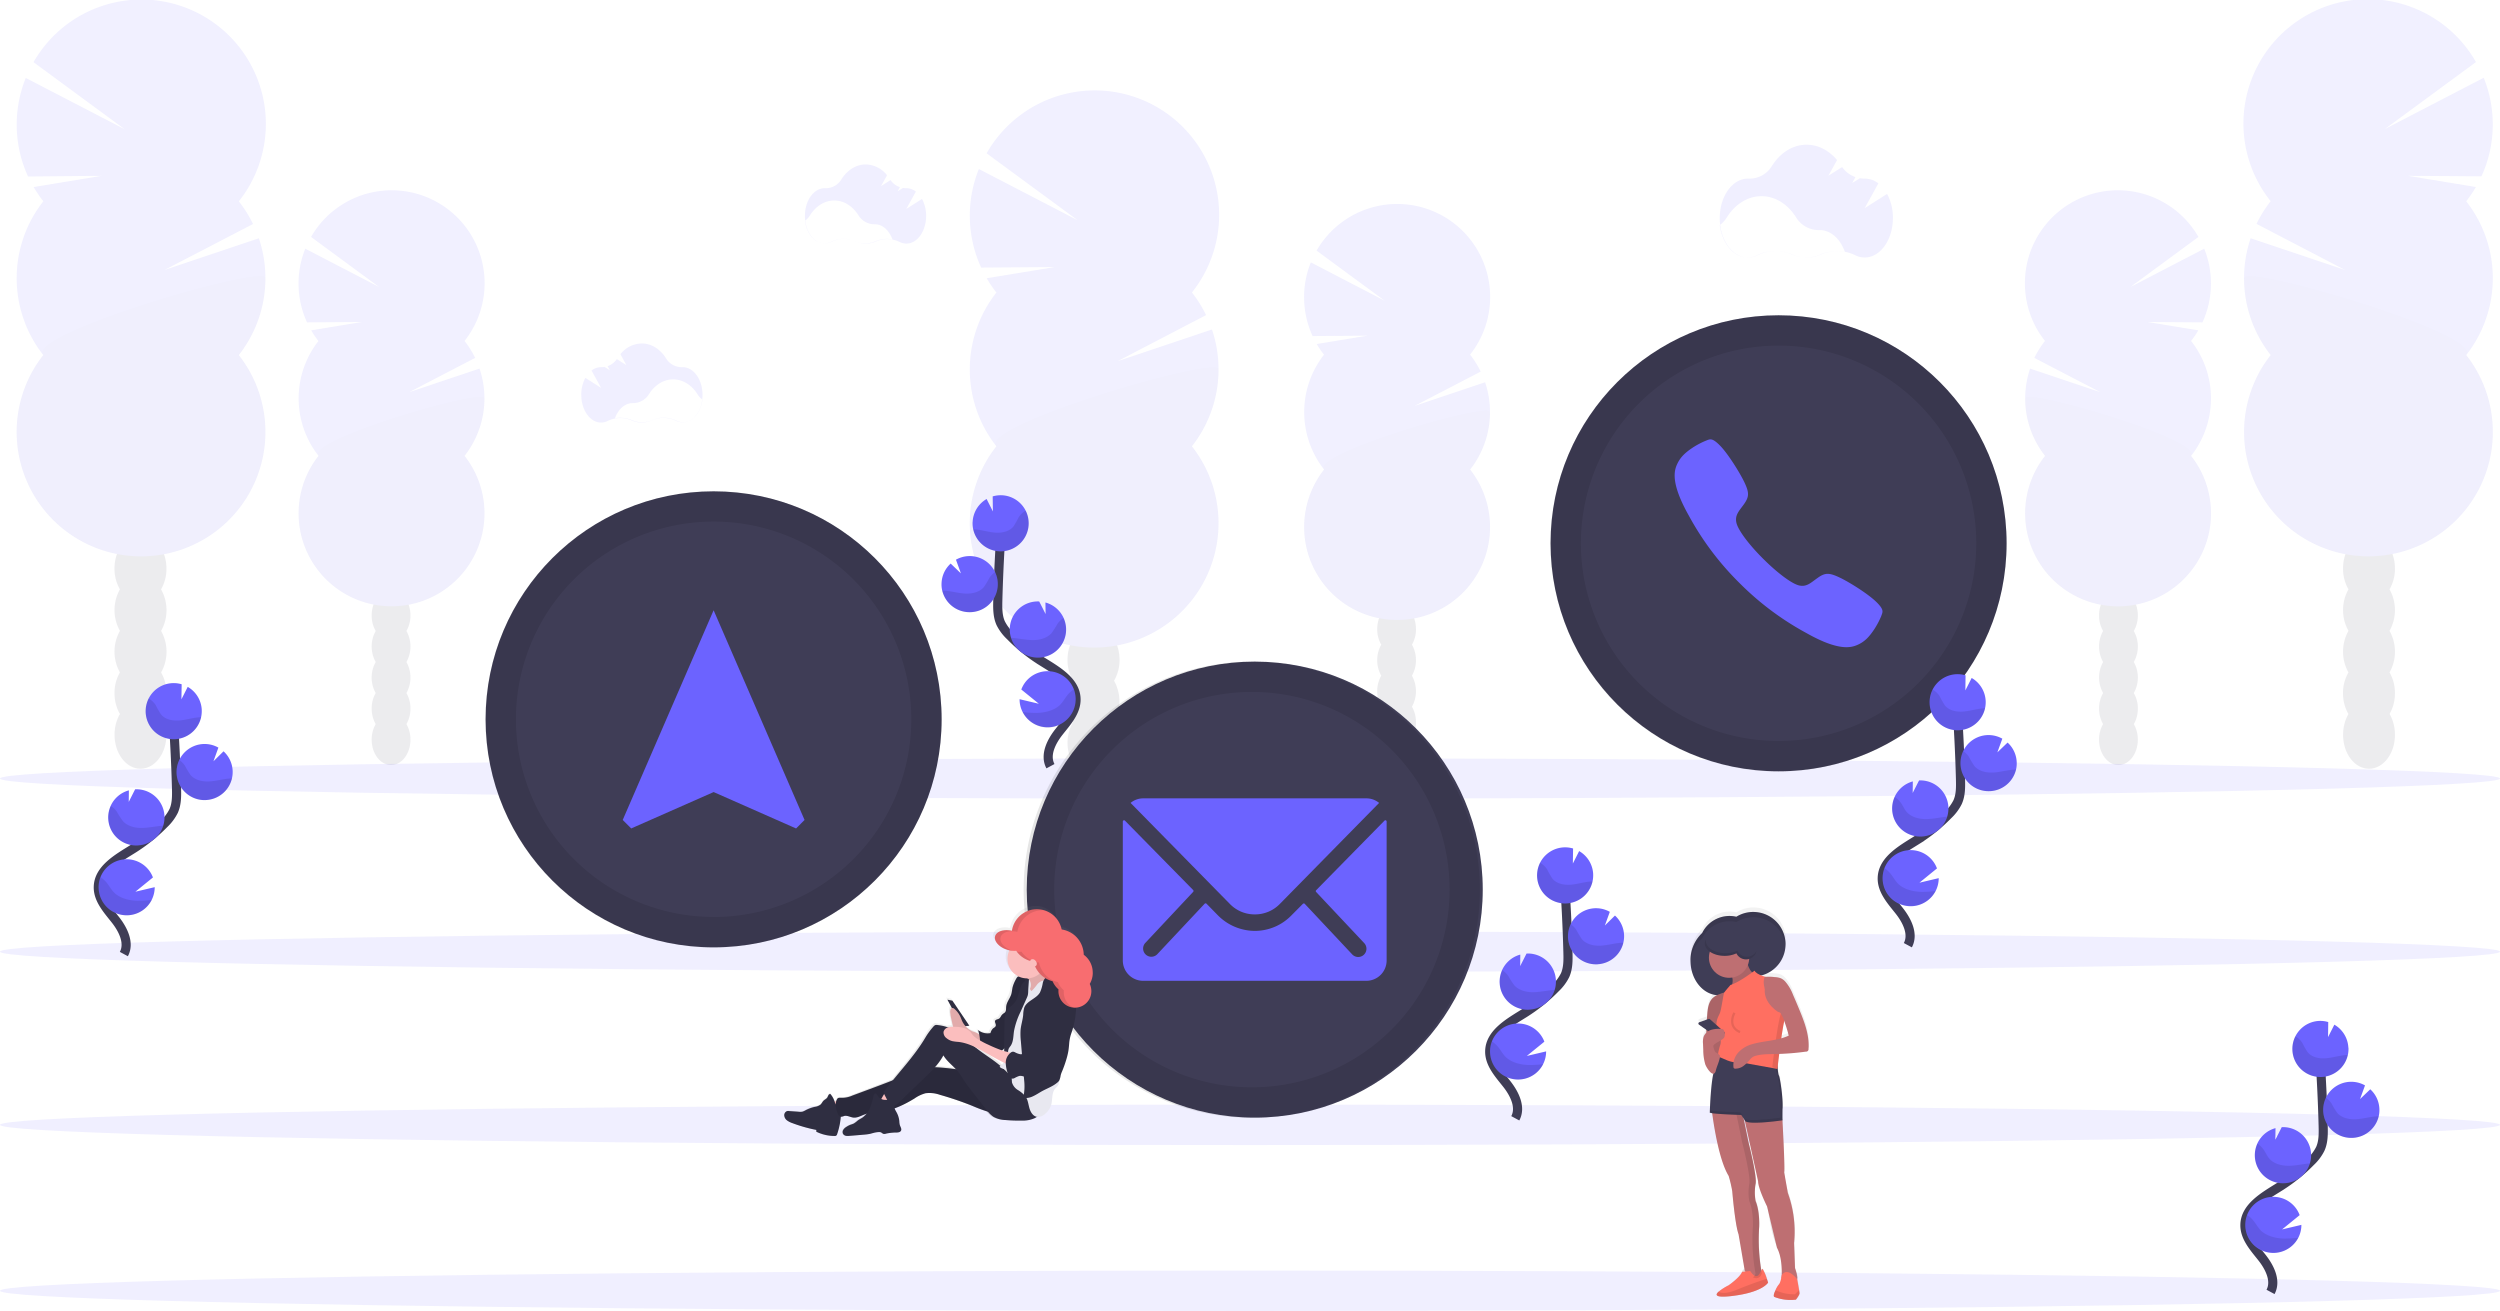 <svg xmlns="http://www.w3.org/2000/svg" width="1096" height="574.74" xmlns:xlink="http://www.w3.org/1999/xlink"><defs><linearGradient id="a" x1="819.07" x2="819.07" y1="732.58" y2="560.46" gradientUnits="userSpaceOnUse"><stop offset="0" stop-color="#808080" stop-opacity=".25"/><stop offset=".54" stop-color="#808080" stop-opacity=".12"/><stop offset="1" stop-color="#808080" stop-opacity=".1"/></linearGradient><pattern id="b" width="36.88" height="49.48" patternUnits="userSpaceOnUse"><path d="M0 0h36.88v49.48h-36.88z" fill="none"/><path d="M4.33 13.2c4.5 0 4.5-7 0-7s-4.52 7 0 7zm.17 3.96c4.52 0 4.53-7 0-7s-4.5 7 0 7zm0 3.78c4.52 0 4.53-7 0-7s-4.5 7 0 7zm-1.12 3.78c4.5 0 4.5-7 0-7s-4.5 7 0 7zm-2.28 3.58l.2.37a3.52 3.52 0 0 0 4.77 1.25 3.58 3.58 0 0 0 1.26-4.8l-.2-.36a3.52 3.52 0 0 0-4.78-1.26 3.6 3.6 0 0 0-1.26 4.8zm.4 1.8l.17.57a3.73 3.73 0 0 0 1.6 2.1 3.6 3.6 0 0 0 2.7.34 3.54 3.54 0 0 0 2.45-4.3l-.18-.56a3.68 3.68 0 0 0-1.6-2.1 3.6 3.6 0 0 0-2.7-.35 3.56 3.56 0 0 0-2.45 4.3zm.08 3.78v.38a3.54 3.54 0 0 0 3.5 3.5 3.56 3.56 0 0 0 3.5-3.5v-.38a3.54 3.54 0 0 0-3.5-3.5 3.57 3.57 0 0 0-3.5 3.5zm3.32 8.42c4.5 0 4.5-7 0-7s-4.52 7 0 7zm-3.13-.3v.2a3.54 3.54 0 0 0 3.5 3.5 3.56 3.56 0 0 0 3.5-3.5v-.2a3.54 3.54 0 0 0-3.5-3.5 3.56 3.56 0 0 0-3.5 3.5zm4.23 7.3c4.5 0 4.5-7 0-7s-4.52 7 0 7zm4-35.16c4.5 0 4.5-7 0-7s-4.52 7 0 7zm-3.4 6.8c4.5 0 4.5-7 0-7s-4.52 7 0 7zm1.88 6.06c4.5 0 4.5-7 0-7s-4.5 7 0 7zm0 2.26c4.5 0 4.5-7 0-7s-4.5 7 0 7zm6.42 4.54c4.5 0 4.52-7 0-7s-4.5 7 0 7zm-5.1 4.72c4.5 0 4.52-7 0-7s-4.5 7 0 7zm.76 6.61c4.5 0 4.5-7 0-7s-4.5 7 0 7zm0 4.35c4.5 0 4.5-7 0-7s-4.5 7 0 7zm2.27-31.36c2.57 0 2.58-4 0-4s-2.58 4 0 4zm.17 2.28c2.57 0 2.58-4 0-4s-2.58 4 0 4zm.1.6v.2a2 2 0 0 0 4 0v-.2a2 2 0 0 0-4 0zm2 4.87c2.57 0 2.58-4 0-4s-2.58 4 0 4zm1.5-14.8a1 1 0 0 0 0-2 1 1 0 0 0 0 2zm5.1 5.48a1 1 0 0 0 0-2 1 1 0 0 0 0 2zm-4.85-7.61v-.38a1 1 0 0 0-2 0v.38a1 1 0 0 0 2 0zm-.37-4.16v-.2a1 1 0 0 0-2 0v.2a1 1 0 0 0 2 0zm-1-2.78a1 1 0 0 0 0-2 1 1 0 0 0 0 2zm-4.92 0a1 1 0 0 0 0-2 1 1 0 0 0 0 2zm-.19 2.65a1 1 0 0 0 0-2 1 1 0 0 0 0 2zm-3.02 1.51a1 1 0 0 0 0-2 1 1 0 0 0 0 2zm4.53.94h.38a1 1 0 0 0 0-2h-.38a1 1 0 0 0 0 2zm1.4 3.9l.57 1.32a1 1 0 0 0 1.37.36 1 1 0 0 0 .36-1.37l-.58-1.31a1 1 0 0 0-1.37-.36 1 1 0 0 0-.35 1.36zm5.16 8.33v.2a1 1 0 0 0 2 0v-.2a1 1 0 0 0-2 0zm2.24 5.6l.2.38c.56 1.16 2.3.15 1.7-1l-.18-.37c-.57-1.15-2.3-.14-1.72 1zm1.45 4.45a2.48 2.48 0 0 0-.84 1.86 1 1 0 0 0 2 0 .56.56 0 0 1 .24-.44 1 1 0 0 0 0-1.42 1 1 0 0 0-1.4 0zm-1.81 4.02l-.54 1.72c-.38 1.23 1.55 1.76 1.93.53l.55-1.7c.38-1.24-1.55-1.77-1.93-.54zm-.88 3.6h-.2a1 1 0 0 0 0 2h.2a1 1 0 0 0 0-2zm-1.8 4.5l-.2.38c-.57 1.15 1.16 2.16 1.73 1l.2-.38c.57-1.15-1.16-2.16-1.73-1zm-1.84 6.37v.56a1 1 0 0 0 2 0v-.56a1 1 0 0 0-2 0zm-1.46 1.56a1 1 0 0 0 0-2 1 1 0 0 0 0 2zm0-8.13a1 1 0 0 0 0-2 1 1 0 0 0 0 2zm2.79-4.83a2 2 0 0 0 1-1.64 1 1 0 0 0-2 0c0-.13.2-.2 0-.08-1.15.58-.14 2.3 1 1.72zm.24-5.17a1 1 0 0 0 0-2 1 1 0 0 0 0 2zm.75-2.84a1 1 0 0 0 0-2 1 1 0 0 0 0 2zm.88-3.52l.2-.38c.57-1.15-1.16-2.16-1.73-1l-.2.38c-.57 1.15 1.16 2.16 1.73 1zm-1.07-8.94a1 1 0 0 0 0-2 1 1 0 0 0 0 2zm6.71.05l.57.94a1 1 0 0 0 1.73-1l-.56-1a1 1 0 0 0-1.73 1zm10.24 13.67v.2a1 1 0 0 0 2 0v-.2a1 1 0 0 0-2 0zm-10.88 9.51a1 1 0 0 0 0-2 1 1 0 0 0 0 2zm-1.15-10.23a1 1 0 0 0 0-2 1 1 0 0 0 0 2zm-4.61-7.1l.57-.56c.94-.9-.47-2.3-1.4-1.4l-.58.55c-.93.88.5 2.3 1.42 1.4z"/></pattern><linearGradient id="c" x1="462.91" x2="462.91" y1="660.68" y2="559.69" xlink:href="#a"/></defs><title>contact us</title><g opacity=".1"><ellipse cx="479.42" cy="362.12" fill="#3f3d56" rx="11.38" ry="14.9"/><path fill="#3f3d56" d="M488.43 298.37a18 18 0 0 0 2.38-9.1c0-8.24-5.1-14.9-11.38-14.9s-11.43 6.67-11.43 14.89a18 18 0 0 0 2.38 9.12 18.6 18.6 0 0 0 0 18.2 18.6 18.6 0 0 0 0 18.2 17.94 17.94 0 0 0-2.38 9.12c0 8.22 5.1 14.9 11.38 14.9s11.4-6.68 11.4-14.9a17.94 17.94 0 0 0-2.4-9.1 18.6 18.6 0 0 0 0-18.22 18.6 18.6 0 0 0 0-18.2z"/><ellipse cx="479.42" cy="271.07" fill="#3f3d56" rx="11.38" ry="14.9"/><ellipse cx="479.42" cy="252.86" fill="#3f3d56" rx="11.38" ry="14.9"/><path fill="#6c63ff" d="M436.82 128.23a53.08 53.08 0 0 1-4.24-6.24l29.9-4.92-32.34.24a54.62 54.62 0 0 1-1-43.2l43.4 22.5-40-29.4a54.53 54.53 0 1 1 90 61 54.54 54.54 0 0 1 6.2 9.93l-38.82 20.22 41.4-13.9a54.53 54.53 0 0 1-8.8 51.2 54.52 54.52 0 1 1-85.7 0 54.52 54.52 0 0 1 0-67.4z"/><path d="M534.2 161.94a54.27 54.27 0 0 1-11.68 33.7 54.52 54.52 0 1 1-85.7 0c-7.3-9.27 97.37-39.82 97.37-33.7z" opacity=".1"/></g><g opacity=".1"><ellipse cx="612.28" cy="330.26" fill="#3f3d56" rx="8.51" ry="11.13"/><path fill="#3f3d56" d="M619 282.63a13.43 13.43 0 0 0 1.77-6.8c0-6.15-3.8-11.14-8.5-11.14s-8.5 5-8.5 11.13a13.33 13.33 0 0 0 1.77 6.8 13.9 13.9 0 0 0 0 13.6 13.9 13.9 0 0 0 0 13.62 13.33 13.33 0 0 0-1.78 6.8c0 6.15 3.8 11.14 8.5 11.14s8.5-5 8.5-11.15a13.43 13.43 0 0 0-1.76-6.8 14 14 0 0 0 0-13.6 14 14 0 0 0 0-13.62z"/><ellipse cx="612.28" cy="262.22" fill="#3f3d56" rx="8.51" ry="11.13"/><ellipse cx="612.28" cy="248.61" fill="#3f3d56" rx="8.51" ry="11.13"/><path fill="#6c63ff" d="M580.44 155.48a39 39 0 0 1-3.17-4.66l22.35-3.67-24.17.18a40.84 40.84 0 0 1-.78-32.3l32.43 16.84-29.9-22a40.75 40.75 0 1 1 67.28 45.6 41.2 41.2 0 0 1 4.65 7.43l-29 15.07 30.93-10.38a40.76 40.76 0 0 1-6.57 38.25 40.74 40.74 0 1 1-64 0 40.74 40.74 0 0 1 0-50.38z"/><path d="M653.2 180.67a40.57 40.57 0 0 1-8.72 25.2 40.74 40.74 0 1 1-64 0c-5.48-6.94 72.72-29.77 72.72-25.2z" opacity=".1"/></g><g opacity=".1"><ellipse cx="1038.58" cy="322.12" fill="#3f3d56" rx="11.38" ry="14.9"/><path fill="#3f3d56" d="M1029.57 258.37a18 18 0 0 1-2.38-9.1c0-8.24 5.1-14.9 11.38-14.9s11.38 6.66 11.38 14.9a18 18 0 0 1-2.38 9.1 18.6 18.6 0 0 1 0 18.2 18.6 18.6 0 0 1 0 18.22 17.94 17.94 0 0 1 2.38 9.1c0 8.22-5.1 14.9-11.38 14.9s-11.4-6.68-11.4-14.9a17.94 17.94 0 0 1 2.4-9.1 18.6 18.6 0 0 1 0-18.22 18.6 18.6 0 0 1 0-18.2z"/><ellipse cx="1038.58" cy="231.07" fill="#3f3d56" rx="11.38" ry="14.9"/><ellipse cx="1038.58" cy="212.86" fill="#3f3d56" rx="11.38" ry="14.9"/><path fill="#6c63ff" d="M1081.18 88.23a53.08 53.08 0 0 0 4.24-6.24l-29.9-4.92 32.34.24a54.62 54.62 0 0 0 1-43.2l-43.4 22.5 40-29.4a54.53 54.53 0 1 0-90 61 54.54 54.54 0 0 0-6.2 9.93l38.82 20.22-41.4-13.9a54.53 54.53 0 0 0 8.8 51.2 54.52 54.52 0 1 0 85.7 0 54.52 54.52 0 0 0 0-67.4z"/><path d="M983.8 121.94a54.27 54.27 0 0 0 11.68 33.7 54.52 54.52 0 1 0 85.7 0c7.3-9.27-97.37-39.82-97.37-33.7z" opacity=".1"/></g><g opacity=".1"><ellipse cx="928.72" cy="324.26" fill="#3f3d56" rx="8.51" ry="11.13"/><path fill="#3f3d56" d="M922 276.63a13.43 13.43 0 0 1-1.77-6.8c0-6.15 3.8-11.14 8.5-11.14s8.5 5 8.5 11.13a13.33 13.33 0 0 1-1.77 6.8 13.9 13.9 0 0 1 0 13.6 13.9 13.9 0 0 1 0 13.62 13.33 13.33 0 0 1 1.78 6.8c0 6.15-3.8 11.14-8.5 11.14s-8.5-5-8.5-11.15a13.43 13.43 0 0 1 1.76-6.8 14 14 0 0 1 0-13.6 14 14 0 0 1 0-13.62z"/><ellipse cx="928.72" cy="256.22" fill="#3f3d56" rx="8.51" ry="11.13"/><ellipse cx="928.72" cy="242.61" fill="#3f3d56" rx="8.51" ry="11.13"/><path fill="#6c63ff" d="M960.56 149.48a39 39 0 0 0 3.17-4.66l-22.35-3.67 24.17.18a40.84 40.84 0 0 0 .78-32.3l-32.43 16.84 29.9-22a40.75 40.75 0 1 0-67.28 45.6 41.2 41.2 0 0 0-4.65 7.43l29 15.07-30.87-10.37a40.76 40.76 0 0 0 6.57 38.26 40.74 40.74 0 1 0 64 0 40.74 40.74 0 0 0 0-50.38z"/><path d="M887.8 174.67a40.57 40.57 0 0 0 8.72 25.2 40.74 40.74 0 1 0 64 0c5.48-6.94-72.72-29.77-72.72-25.2z" opacity=".1"/></g><g opacity=".1"><ellipse cx="61.59" cy="322.12" fill="#3f3d56" rx="11.38" ry="14.9"/><path fill="#3f3d56" d="M70.6 258.37a18 18 0 0 0 2.37-9.1c0-8.24-5.1-14.9-11.38-14.9s-11.4 6.66-11.4 14.9a18 18 0 0 0 2.38 9.1 18.67 18.67 0 0 0 0 18.2 18.67 18.67 0 0 0 0 18.22 17.93 17.93 0 0 0-2.37 9.1c0 8.22 5.1 14.9 11.4 14.9s11.4-6.65 11.4-14.87a17.94 17.94 0 0 0-2.38-9.1 18.6 18.6 0 0 0 0-18.22 18.6 18.6 0 0 0 0-18.2z"/><ellipse cx="61.59" cy="231.07" fill="#3f3d56" rx="11.38" ry="14.9"/><ellipse cx="61.59" cy="212.86" fill="#3f3d56" rx="11.38" ry="14.9"/><path fill="#6c63ff" d="M19 88.23a54.33 54.33 0 0 1-4.24-6.23l29.9-4.92-32.36.3a54.62 54.62 0 0 1-1-43.2l43.4 22.5-40-29.42a54.52 54.52 0 1 1 90 61 54.54 54.54 0 0 1 6.22 9.94l-38.84 20.17 41.4-13.9a54.6 54.6 0 0 1-8.8 51.2 54.52 54.52 0 1 1-85.7 0 54.52 54.52 0 0 1 0-67.4z"/><path d="M116.35 121.94a54.27 54.27 0 0 1-11.67 33.7 54.52 54.52 0 1 1-85.7 0c-7.3-9.27 97.37-39.82 97.37-33.7z" opacity=".1"/></g><g opacity=".1"><ellipse cx="171.44" cy="324.26" fill="#3f3d56" rx="8.51" ry="11.13"/><path fill="#3f3d56" d="M178.17 276.63a13.43 13.43 0 0 0 1.77-6.8c0-6.15-3.8-11.14-8.5-11.14s-8.5 5-8.5 11.13a13.43 13.43 0 0 0 1.77 6.8 13.9 13.9 0 0 0 0 13.6 13.9 13.9 0 0 0 0 13.62 13.43 13.43 0 0 0-1.77 6.8c0 6.15 3.8 11.14 8.5 11.14s8.5-5 8.5-11.15a13.43 13.43 0 0 0-1.76-6.8 14 14 0 0 0 0-13.6 14 14 0 0 0 0-13.62z"/><ellipse cx="171.44" cy="256.22" fill="#3f3d56" rx="8.51" ry="11.13"/><ellipse cx="171.44" cy="242.61" fill="#3f3d56" rx="8.51" ry="11.13"/><path fill="#6c63ff" d="M139.6 149.48a40.2 40.2 0 0 1-3.17-4.66l22.35-3.67-24.17.18a40.84 40.84 0 0 1-.77-32.3l32.43 16.84-29.9-22a40.75 40.75 0 1 1 67.28 45.6 40.12 40.12 0 0 1 4.65 7.43l-29 15.07 30.92-10.38a40.76 40.76 0 0 1-6.57 38.25 40.74 40.74 0 1 1-64 0 40.74 40.74 0 0 1 0-50.38z"/><path d="M212.36 174.67a40.57 40.57 0 0 1-8.72 25.2 40.74 40.74 0 1 1-64 0c-5.5-6.94 72.72-29.77 72.72-25.2z" opacity=".1"/></g><ellipse cx="548" cy="493.13" fill="#6c63ff" rx="548" ry="8.86" opacity=".1"/><ellipse cx="548" cy="565.88" fill="#6c63ff" rx="548" ry="8.86" opacity=".1"/><ellipse cx="548" cy="341.3" fill="#6c63ff" rx="548" ry="8.86" opacity=".1"/><ellipse cx="548" cy="417.21" fill="#6c63ff" rx="548" ry="8.86" opacity=".1"/><path fill="#6c63ff" d="M808.8 110.37a18.3 18.3 0 0 0-10.6 1.16 15.65 15.65 0 0 1-12.75 0 17.88 17.88 0 0 0-15 .3 9.24 9.24 0 0 1-4.3 1.07c-6.1 0-11.14-6.12-12.2-14.2a11.88 11.88 0 0 0 3-3.26c3.57-5.74 9.08-9.43 15.28-9.43s11.64 3.65 15.2 9.33a11.68 11.68 0 0 0 10.1 5.54h.15c4.9-.05 9.08 3.83 11.1 9.5zm18.5-25.35l-9.82 6.22 6-10.84a9.7 9.7 0 0 0-5.94-2.1h-.16a11.35 11.35 0 0 1-2-.16l-3.38 2.1 1.43-2.6a11.8 11.8 0 0 1-5.83-4.4l-6 3.77 3.76-6.83c-3.48-4.18-8.18-6.74-13.34-6.74-6.2 0-11.7 3.68-15.28 9.42a11.4 11.4 0 0 1-10.1 5.44h-.32c-6.84 0-12.38 7.74-12.38 17.3s5.54 17.32 12.38 17.32a9.4 9.4 0 0 0 4.3-1.08 17.86 17.86 0 0 1 15-.3 15.55 15.55 0 0 0 12.75 0 17.92 17.92 0 0 1 14.86.3 9.3 9.3 0 0 0 4.26 1.05c6.83 0 12.37-7.77 12.37-17.33a21.93 21.93 0 0 0-2.57-10.55zm-436.04 19.94a12.84 12.84 0 0 0-7.43.8 10.92 10.92 0 0 1-8.9 0 12.48 12.48 0 0 0-10.5.22 6.62 6.62 0 0 1-3 .75c-4.25 0-7.8-4.28-8.53-9.93a8.32 8.32 0 0 0 2.13-2.3c2.5-4 6.35-6.6 10.7-6.6s8.14 2.56 10.63 6.53a8.2 8.2 0 0 0 7.07 3.88h.1c3.37 0 6.3 2.7 7.73 6.66zm12.94-17.73l-6.86 4.36 4.17-7.6a6.75 6.75 0 0 0-4.14-1.48h-.12a7.5 7.5 0 0 1-1.42-.1l-2.33 1.47 1-1.83a8.3 8.3 0 0 1-4.1-3.1l-4.16 2.65 2.64-4.78a12.2 12.2 0 0 0-9.34-4.73c-4.34 0-8.2 2.6-10.7 6.6a8 8 0 0 1-7.06 3.82h-.23c-4.8 0-8.67 5.42-8.67 12.12s3.88 12.12 8.67 12.12a6.5 6.5 0 0 0 3-.76 12.5 12.5 0 0 1 10.48-.2 11.1 11.1 0 0 0 4.5 1 11 11 0 0 0 4.42-.94 12.54 12.54 0 0 1 10.4.2 6.48 6.48 0 0 0 3 .74c4.78 0 8.66-5.43 8.66-12.12a15.33 15.33 0 0 0-1.8-7.45zm-134.6 96.14a12.82 12.82 0 0 1 7.4.8 10.94 10.94 0 0 0 8.93 0 12.52 12.52 0 0 1 10.5.2 6.47 6.47 0 0 0 3 .77c4.24 0 7.78-4.3 8.5-9.94a8.15 8.15 0 0 1-2.1-2.3c-2.5-4-6.37-6.58-10.7-6.58s-8.15 2.54-10.65 6.52a8.2 8.2 0 0 1-7.06 3.88h-.1c-3.38.02-6.32 2.73-7.73 6.65zm-12.97-17.7l6.88 4.36-4.17-7.58a6.8 6.8 0 0 1 4.16-1.5h.1a8.52 8.52 0 0 0 1.43-.1l2.33 1.48-1-1.8a8.3 8.3 0 0 0 4.07-3.1l4.17 2.64-2.6-4.8a12.2 12.2 0 0 1 9.34-4.7c4.33 0 8.2 2.57 10.7 6.6a8 8 0 0 0 7.05 3.8h.23c4.78 0 8.66 5.43 8.66 12.12s-3.9 12.1-8.67 12.1a6.5 6.5 0 0 1-3-.74 12.48 12.48 0 0 0-10.5-.2 10.86 10.86 0 0 1-4.47 1 11 11 0 0 1-4.44-.95 12.52 12.52 0 0 0-10.4.2 6.48 6.48 0 0 1-3 .75c-4.78 0-8.66-5.42-8.66-12.12a15.44 15.44 0 0 1 1.77-7.46z" opacity=".1"/><path stroke="#3f3d56" stroke-width="4" stroke-miterlimit="10" d="M664.3 490.26c2.62-4.84-.34-10.76-3.74-15.07s-7.56-8.8-7.47-14.3c.12-7.9 8.5-12.56 15.2-16.74a74.3 74.3 0 0 0 13.64-11 20.13 20.13 0 0 0 4.2-5.62c1.38-3.08 1.34-6.6 1.25-10q-.44-16.9-1.68-33.76" fill="none"/><path fill="#6c63ff" d="M698.45 383.22a12.3 12.3 0 0 0-6.15-10.1l-2.76 5.46.1-6.6a12.3 12.3 0 1 0 8.8 11.24zm-21.95 83.32a12.3 12.3 0 0 1-23.25-5 12 12 0 0 1 .8-5 12.32 12.32 0 0 1 23 .13l-7.7 6.26 8.47-2a12.24 12.24 0 0 1-1.33 5.6zm-6.1-23.9a12.3 12.3 0 0 1-3.9-24.15l-.06 5.06 2.8-5.52a12.3 12.3 0 1 1 1.14 24.6zm29.9-19.89a12.3 12.3 0 1 1 5.44-23l-2.17 6 4.43-4.38a12.3 12.3 0 0 1-7.74 21.37z"/><path d="M696.8 386.5c-2.85.3-5.6 1.2-8.47 1.37s-6-.5-7.78-2.72a39.48 39.48 0 0 1-2.28-4 8.76 8.76 0 0 0-3.1-2.92 12.3 12.3 0 1 0 23 8.18c-.45.02-.92.05-1.38.1zm3.5 36.25a12.3 12.3 0 0 1-11.7-17.56 9.1 9.1 0 0 1 2.46 2.47 41.72 41.72 0 0 0 2.44 4.07c1.92 2.25 5.2 3 8.17 2.85s5.84-1 8.8-1.26c.4 0 .82-.06 1.24-.07a12.3 12.3 0 0 1-11.4 9.48zm-29.9 19.89a12.3 12.3 0 0 1-11.8-17.33 10 10 0 0 1 2.6 2.5 41.23 41.23 0 0 0 2.68 4.16c2.07 2.3 5.57 3.13 8.7 3s6-.8 9-1a12.33 12.33 0 0 1-11.17 8.68zm6.1 23.9a12.3 12.3 0 0 1-23.25-5 12 12 0 0 1 .8-5 12.3 12.3 0 0 1 2.7 2.4c1.17 1.43 1.94 3 3.3 4.38 2.5 2.47 6.58 3.5 10.2 3.58a51.7 51.7 0 0 0 6.24-.36z" opacity=".1"/><path stroke="#3f3d56" stroke-width="4" stroke-miterlimit="10" d="M54.3 418.26c2.62-4.84-.34-10.76-3.74-15.07s-7.56-8.83-7.47-14.3c.12-7.9 8.5-12.56 15.2-16.74a74.3 74.3 0 0 0 13.64-11 20.13 20.13 0 0 0 4.2-5.62c1.38-3.08 1.34-6.6 1.25-10q-.45-16.9-1.68-33.76" fill="none"/><path fill="#6c63ff" d="M88.45 311.22a12.3 12.3 0 0 0-6.15-10.1l-2.76 5.46.1-6.6a12.3 12.3 0 1 0 8.8 11.24zm-21.95 83.32a12.3 12.3 0 0 1-23.25-5 12 12 0 0 1 .8-5 12.32 12.32 0 0 1 23 .13l-7.7 6.26 8.47-2a12.24 12.24 0 0 1-1.33 5.6zm-6.1-23.9a12.3 12.3 0 0 1-3.9-24.15l-.06 5.06 2.8-5.52a12.3 12.3 0 1 1 1.14 24.6zm29.9-19.89a12.3 12.3 0 1 1 5.44-23l-2.17 6 4.43-4.38a12.3 12.3 0 0 1-7.74 21.37z"/><path d="M86.8 314.5c-2.85.3-5.6 1.2-8.47 1.37s-6-.5-7.78-2.72a39.48 39.48 0 0 1-2.28-4 8.76 8.76 0 0 0-3.1-2.92 12.3 12.3 0 1 0 23 8.18c-.45.02-.92.05-1.38.1zm3.5 36.25a12.3 12.3 0 0 1-11.7-17.56 9.1 9.1 0 0 1 2.46 2.47 41.72 41.72 0 0 0 2.44 4.07c1.92 2.25 5.2 3 8.17 2.85s5.84-1 8.8-1.26c.4 0 .82-.06 1.24-.07a12.3 12.3 0 0 1-11.4 9.48zm-29.9 19.89a12.3 12.3 0 0 1-11.8-17.33 10 10 0 0 1 2.6 2.5 41.23 41.23 0 0 0 2.68 4.16c2.07 2.3 5.57 3.13 8.7 3s6-.8 9-1a12.33 12.33 0 0 1-11.17 8.68zm6.1 23.9a12.3 12.3 0 0 1-23.25-5 12 12 0 0 1 .8-5 12.3 12.3 0 0 1 2.7 2.4c1.17 1.43 1.94 3 3.3 4.38 2.5 2.47 6.58 3.5 10.2 3.58a51.7 51.7 0 0 0 6.24-.36z" opacity=".1"/><path stroke="#3f3d56" stroke-width="4" stroke-miterlimit="10" d="M460.52 335.9c-2.6-4.84.35-10.76 3.76-15.07s7.55-8.8 7.46-14.3c-.12-7.9-8.5-12.55-15.2-16.73a74 74 0 0 1-13.64-11 19.78 19.78 0 0 1-4.2-5.6c-1.38-3.1-1.34-6.6-1.26-10q.45-16.9 1.67-33.77" fill="none"/><path fill="#6c63ff" d="M426.4 228.86a12.3 12.3 0 0 1 6.13-10.1l2.76 5.46-.1-6.6a12.62 12.62 0 0 1 4.06-.5 12.3 12.3 0 1 1-12.87 11.74zm21.94 83.32a12.3 12.3 0 1 0-.6-9.9l7.7 6.25-8.46-2a12.24 12.24 0 0 0 1.36 5.65zm6.08-23.9a12.3 12.3 0 0 0 3.9-24.15l.07 5.07-2.8-5.52a12.3 12.3 0 0 0-12.9 11.7 12.16 12.16 0 0 0 .53 4.2 12.3 12.3 0 0 0 11.2 8.7zm-29.88-19.91a12.3 12.3 0 1 0-5.45-23l2.17 6-4.48-4.3a12.2 12.2 0 0 0-4 8.5 11.9 11.9 0 0 0 .3 3.4 12.3 12.3 0 0 0 11.44 9.4z"/><path d="M428.05 232.14c2.84.3 5.6 1.2 8.45 1.37s6-.5 7.8-2.7a39.4 39.4 0 0 0 2.26-4 8.8 8.8 0 0 1 3.1-2.93 12.3 12.3 0 1 1-23 8.17c.46 0 .92.05 1.4.1zm-3.51 36.23a12.32 12.32 0 0 0 11.7-17.56 9.15 9.15 0 0 0-2.47 2.5 41.72 41.72 0 0 1-2.44 4.06c-1.9 2.25-5.2 3-8.16 2.85s-5.84-1-8.8-1.24c-.4 0-.83-.06-1.24-.07a12.3 12.3 0 0 0 11.4 9.47zm29.88 19.91a12.3 12.3 0 0 0 11.8-17.33 9.83 9.83 0 0 0-2.6 2.5 41.23 41.23 0 0 1-2.66 4.15c-2.08 2.3-5.57 3.13-8.72 3s-6-.8-9-1a12.3 12.3 0 0 0 11.18 8.68zm-6.08 23.9a12.3 12.3 0 0 0 22.45-10 11.82 11.82 0 0 0-2.7 2.4c-1.18 1.43-2 3-3.3 4.38-2.53 2.47-6.6 3.5-10.2 3.58a53.94 53.94 0 0 1-6.26-.36z" opacity=".1"/><circle cx="779.73" cy="238.18" r="99.96" fill="#3f3d56"/><path fill="#6c63ff" d="M822.64 263.96c-3.48-3.48-11.85-8.73-16-10.7-4.8-2.3-6.55-2.25-9.94.2-2.82 2-4.65 3.93-7.9 3.22s-9.65-5.55-15.86-11.74-11.03-12.57-11.72-15.86 1.2-5.08 3.23-7.9c2.44-3.4 2.5-5.15.2-9.94-2-4.15-7.2-12.5-10.7-16s-4.28-2.73-6.2-2a35.8 35.8 0 0 0-5.67 3c-3.48 2.33-5.43 4.27-6.8 7.2s-2.92 8.33 5.05 22.52a125.7 125.7 0 0 0 22.1 29.47 125.88 125.88 0 0 0 29.57 22.14c14.18 8 19.6 6.4 22.53 5.05s4.86-3.3 7.18-6.8a35.33 35.33 0 0 0 3-5.67c.67-1.92 1.45-2.7-2.06-6.2z"/><path d="M779.73 138.23a100 100 0 1 0 99.95 99.95 100 100 0 0 0-99.95-99.95zm0 186.62a86.67 86.67 0 1 1 86.67-86.67 86.67 86.67 0 0 1-86.67 86.67z" opacity=".1"/><circle cx="550.08" cy="390.01" r="99.96" fill="#3f3d56"/><path fill="#6c63ff" d="M606.93 359.8l-29.93 30.47a.54.54 0 0 0 0 .78l21 22.33a3.62 3.62 0 0 1-2.55 6.17 3.64 3.64 0 0 1-2.56-1.06l-20.89-22.26a.57.57 0 0 0-.8 0l-5.1 5.14a22.37 22.37 0 0 1-16 6.73 22.86 22.86 0 0 1-16.27-6.92l-4.9-5a.57.57 0 0 0-.8 0l-20.83 22.2a3.6 3.6 0 0 1-5.1 0 3.6 3.6 0 0 1 0-5.1l20.9-22.3a.6.6 0 0 0 0-.77l-29.92-30.44a.55.55 0 0 0-.94.4v60.92a8.92 8.92 0 0 0 8.9 8.9h97.86a8.92 8.92 0 0 0 8.9-8.9v-60.89a.55.55 0 0 0-.97-.4zm-56.85 41.07a15.14 15.14 0 0 0 10.92-4.5l43.6-44.37a8.7 8.7 0 0 0-5.5-2h-97.95a8.64 8.64 0 0 0-5.5 2l43.6 44.37a15.08 15.08 0 0 0 10.83 4.5z"/><path d="M548.82 290.06a100 100 0 1 0 99.95 99.94 100 100 0 0 0-99.95-99.94zm0 186.62a86.67 86.67 0 1 1 86.68-86.68 86.67 86.67 0 0 1-86.68 86.68z" opacity=".1"/><circle cx="312.85" cy="315.36" r="99.96" fill="#3f3d56"/><path fill="#6c63ff" d="M312.85 267.53l-39.85 91.94 3.72 3.72 36.14-15.95 36.14 15.96 3.72-3.73z"/><path d="M312.85 215.37a100 100 0 1 0 99.95 100 100 100 0 0 0-99.95-100zm0 186.62a86.67 86.67 0 1 1 86.67-86.63 86.67 86.67 0 0 1-86.67 86.66z" opacity=".1"/><path fill="url(#a)" d="M840.93 603.88q-1.36-3.32-2.8-6.62a19.65 19.65 0 0 0-3.4-5.9 6.24 6.24 0 0 0-2-1.5 8.53 8.53 0 0 0-2.6-.5 20.83 20.83 0 0 0-4.1-.12c-.54-.16-1.14-.37-1.73-.6a14.28 14.28 0 0 0 10.64-13.26v-.6a14.25 14.25 0 0 0-14.2-14.32 14 14 0 0 0-7.44 2.13 13.37 13.37 0 0 0-15 7.22 16.53 16.53 0 0 0-5.1 12.3v.63c.26 7.77 5.28 14 11.62 14.63a6.66 6.66 0 0 0-1.84 1.23c-1.94 1.88-2.26 4.85-2.47 7.55l-.14 2-3.36 1.2a.62.62 0 0 0-.15 1.1l3.2 2.28v.57s0 .43.07.65a4.6 4.6 0 0 0-1.24 1.77 8.18 8.18 0 0 0-.3 3.24l.13 2.8a21.9 21.9 0 0 0 .86 6.2c.42 1.24 2.24 4.23 3.55 4.25-1.2 5.5-1.52 17.1-1.52 17.1-.15.16.27.3 1 .42.72 5.52 3.07 21 7.24 27.8a58.64 58.64 0 0 1 1.57 6.77s1.18 14.7 2.75 19.07c1.34 3.72 2.4 12.9 2.7 15.56a1.53 1.53 0 0 0-1.12 1.14c-.8 2.38-5.9 6-5.9 6a24.76 24.76 0 0 0-4.43 2.83c-1.6 1.45-1.55 2.76 5.6 1.94 13.8-1.6 16.16-6 16.16-6s-.22-.74-.55-1.7a18.46 18.46 0 0 0-1.8-4.27c-.2-.2-.4.13-.64.63a85.63 85.63 0 0 1-.94-19.3s.4-6.77-1.58-11.54a21.83 21.83 0 0 1 0-7.55c.8-3.17-3.15-18.68-3.15-18.68l-2.3-11.43a3.28 3.28 0 0 1 .63 1.33l.06.23.06.33a.62.62 0 0 0 .16.3c1.54 6.4 5.76 24.13 5.76 26.73 0 3.18 3.94 11.13 3.94 11.13s1.57 13.12 4.33 18.28c2.1 3.93 2.15 9.7 2.05 12.23s-.47 3.27-1.26 4.06a9.66 9.66 0 0 0-1.5 2.6l-.08.18s-1.18 2.4-.4 2.8a19.37 19.37 0 0 0 9.47 1.2s1.58-2 1.58-2.8a12.52 12.52 0 0 0-.18-1.4c-.3-1.9-.83-4.85-.84-4.88.34-1.28-1-4.84-1-4.84l-.4-11.13a51.38 51.38 0 0 0-2.75-22.27s-2-7.15-1.57-9.14l-.8-23.06-.1-.3a22.78 22.78 0 0 1 .1-4.47c.4-4.76-1.17-14.7-1.57-15.1a13.1 13.1 0 0 1-.55-3.28c.1-.83.36-3.26.73-6.28a112.9 112.9 0 0 0 11.62-1 1.45 1.45 0 0 0 1-.4 1.4 1.4 0 0 0 .23-.8c.46-6-1.73-11.82-4-17.36zm-7.93 12.6c.4-2.84.85-5.6 1.3-7.65l.05.18a55.65 55.65 0 0 1 1.9 6.3 21.43 21.43 0 0 1-3.25 1.2z" transform="translate(-52 -162.63)"/><path fill="#be6f72" d="M750.37 486.05s2.36 21.23 7.47 29.48a57.2 57.2 0 0 1 1.57 6.68s1.2 14.55 2.76 18.87l2.75 16.12s5.5 6.27 7.48 1.17a82.82 82.82 0 0 1-1.18-20.44s.4-6.68-1.57-11.4a21.32 21.32 0 0 1 0-7.46c.78-3.15-3.15-18.47-3.15-18.47l-3.14-15.33z"/><path fill="#ff6f61" d="M775.13 562.3s-2.36 4.32-16.1 5.9c-7.15.8-7.2-.5-5.6-1.93a24.9 24.9 0 0 1 4.4-2.8s5.12-3.53 5.9-5.9l3.54-.38c3.93 5.88 4.72-1.6 5.5-.8a17.73 17.73 0 0 1 1.8 4.2c.34.96.56 1.7.56 1.7z"/><path d="M775.13 562.3s-2.36 4.32-16.1 5.9c-7.15.8-7.2-.5-5.6-1.93 1.13.7 3.4 1 7.94-.83 6.55-2.68 11.3-4.23 13.2-4.83.34.96.56 1.7.56 1.7zm-3.93-24.37s.4-6.68-1.57-11.4a21.32 21.32 0 0 1 0-7.46c.78-3.15-3.15-18.47-3.15-18.47l-3.14-15.33-2.72.16 3.1 15.17s3.94 15.32 3.16 18.47a21.32 21.32 0 0 0 0 7.46c2 4.72 1.57 11.4 1.57 11.4a82.82 82.82 0 0 0 1.18 20.44 3.44 3.44 0 0 1-1.14 1.62c1.45.65 3 .62 3.88-1.63a82.82 82.82 0 0 1-1.18-20.44z" opacity=".1"/><path fill="#3f3d56" d="M768.64 399.8a14 14 0 0 0-7.42 2.1 13.35 13.35 0 0 0-15 7.15 16.28 16.28 0 0 0-5.1 12.16c0 8.37 5.64 15.14 12.58 15.14 5 0 9.38-3.56 11.4-8.7a13.8 13.8 0 0 0 3.53.45 14.15 14.15 0 0 0 0-28.3z"/><path fill="#be6f72" d="M780.24 488.02l1.18 3.14s1.18 20.83.78 22.8l1.58 9a50.3 50.3 0 0 1 2.75 22l.4 11s1.56 4.32.78 5.1l-6.7-.7s.8-8.24-2-13.35l-4.32-18.07s-3.93-7.86-3.93-11l-6.3-28.7z"/><path fill="#3f3d56" d="M749.58 487.63s.4-14.15 2-18.47a29.33 29.33 0 0 0 1.75-6.27s23.8 4.3 25.76 2.72c0 0 .38 5.5.78 5.9s2 10.2 1.57 14.93v4.7s-16.12 2.37-16.5 0l-1.58-2.34s-14.57-.43-13.8-1.17z"/><g opacity=".1"><path d="M762.55 487.63s-9.94-.27-12.94-.8v.8c-.77.78 13.77 1.18 13.77 1.18a1 1 0 0 1 .54.23c-.52-1.4-1.35-1.4-1.35-1.4zm17.3-16.13c-.4-.38-.8-5.88-.8-5.88a1.7 1.7 0 0 1-.66.24c.13 1.66.4 4.2.66 4.47s2 10.22 1.57 14.94v4.7s-12.75 1.88-15.84.63l.1.56c.4 2.36 16.52 0 16.52 0s-.4 0 0-4.7-1.18-14.55-1.57-14.95z"/><path fill="url(#b)" d="M814.55 650.26s-9.94-.27-12.94-.8v.8c-.77.78 13.77 1.18 13.77 1.18a1 1 0 0 1 .54.22c-.52-1.4-1.35-1.4-1.35-1.4zm17.3-16.12c-.4-.4-.8-5.9-.8-5.9a1.7 1.7 0 0 1-.66.25c.13 1.65.4 4.2.66 4.46s2 10.22 1.57 14.94v4.7s-12.75 1.88-15.84.63l.1.56c.4 2.35 16.52 0 16.52 0s-.4 0 0-4.72-1.18-14.54-1.57-14.94z" transform="translate(-52 -162.63)"/></g><path fill="#be6f72" d="M766.9 424.55a5.2 5.2 0 0 0 1.5 1.94 3.36 3.36 0 0 0 1.4.6l-2.7 1.4a48.36 48.36 0 0 0-4 3 8.14 8.14 0 0 1-4.6 1.78 5.62 5.62 0 0 0 .64-5.6 5.22 5.22 0 0 1-.7-1.93c0-1.13 1-2 1.93-2.6.75-.5 1.52-1 2.3-1.5.6-.37 1.53-1.17 2.3-1.14s.86.72 1 1.42a11.1 11.1 0 0 0 .93 2.63z"/><path d="M766.9 424.55a5.2 5.2 0 0 0 1.5 1.94 3.36 3.36 0 0 0 1.4.6l-2.7 1.4a48.36 48.36 0 0 0-4 3 8.14 8.14 0 0 1-4.6 1.78 5.62 5.62 0 0 0 .64-5.6 5.22 5.22 0 0 1-.7-1.93c0-1.13 1-2 1.93-2.6.75-.5 1.52-1 2.3-1.5.6-.37 1.53-1.17 2.3-1.14s.86.72 1 1.42a11.1 11.1 0 0 0 .93 2.63z" opacity=".1"/><circle cx="776.11" cy="438.7" r="9.04" fill="#be6f72"/><path fill="#ff6f61" d="M788.88 567c0 .8-1.57 2.76-1.57 2.76a19.46 19.46 0 0 1-9.42-1.18c-.8-.4.4-2.75.4-2.75l.08-.2a9.54 9.54 0 0 1 1.5-2.55c.77-.78 1.24-4 1.24-4 2.44-4 6.77 1.73 6.77 1.73s.55 3 .84 4.83c.1.65.18 1.18.18 1.38z"/><path d="M788.88 567c0 .8-1.57 2.76-1.57 2.76a19.46 19.46 0 0 1-9.42-1.18c-.8-.4.4-2.75.4-2.75l.08-.2a19 19 0 0 0 8.56 1.77l1.8-1.8c.1.68.16 1.2.16 1.4z" opacity=".1"/><circle cx="758.03" cy="419.83" r="8.84" fill="#be6f72"/><path fill="#be6f72" d="M750.9 437.5c-1.94 1.86-2.26 4.8-2.46 7.46l-.3 3.9a19.72 19.72 0 0 0-.07 3.18c0 .65.16 1.3.22 2s.07 1.56.08 2.35v5.77a6.82 6.82 0 0 0 .64 3.47 2.36 2.36 0 0 0 3 1.08 3.42 3.42 0 0 0 1.24-1.92 29.85 29.85 0 0 0 2-7.32c.08-.87.1-1.74.17-2.6s.23-1.8.36-2.67c.55-3.67.8-7.4 1.05-11.1.07-1.1 1.06-5.43-.38-5.9-.7-.24-2.15.48-2.82.72a7.94 7.94 0 0 0-2.75 1.6z"/><path d="M750.9 437.5c-1.94 1.86-2.26 4.8-2.46 7.46l-.3 3.9a19.72 19.72 0 0 0-.07 3.18c0 .65.16 1.3.22 2s.07 1.56.08 2.35v5.77a6.82 6.82 0 0 0 .64 3.47 2.36 2.36 0 0 0 3 1.08 3.42 3.42 0 0 0 1.24-1.92 29.85 29.85 0 0 0 2-7.32c.08-.87.1-1.74.17-2.6s.23-1.8.36-2.67c.55-3.67.8-7.4 1.05-11.1.07-1.1 1.06-5.43-.38-5.9-.7-.24-2.15.48-2.82.72a7.94 7.94 0 0 0-2.75 1.6z" opacity=".1"/><path fill="#ff6f61" d="M769.23 425.53s-6.68 5.1-10.6 6.3c0 0-2.34 2.65-2.74 3.3s-1.2 7.7-2 9.27-2.76 5.1 0 8.64c0 0 .77 3.54.38 4.72s-1.82 5.5-.52 5.7 5.24 2.94 8.77 2.16l16.7 3s2.2-20.25 3.77-23.83l-3.54-1.2s-9.82-5.88-3.93-14.92c0 0-5.53-1.18-6.3-3.15z"/><path fill="#3f3d56" d="M744.84 449.2l8.12 5.75a.6.6 0 0 0 .7 0l2.2-1.65a.62.62 0 0 0 0-.94l-6.24-5.55a.6.6 0 0 0-.6-.1l-4.02 1.43a.6.6 0 0 0-.16 1.07z"/><path fill="#be6f72" d="M747.57 466.52a21.76 21.76 0 0 1-.85-6.13l-.12-2.78a8 8 0 0 1 .3-3.2 5.23 5.23 0 0 1 3.36-2.95 11.64 11.64 0 0 1 4.6-.33 1.18 1.18 0 0 1 .58.16 1.1 1.1 0 0 1 .32.54 3.62 3.62 0 0 1 .18 2.9 3 3 0 0 1-.92.94c-1.1.78-2.36 1.3-3.4 2.15a1.23 1.23 0 0 0-.45.58 1.35 1.35 0 0 0 0 .64 10.08 10.08 0 0 0 .52 1.6 1.6 1.6 0 0 0 .44.7l.64.36c.43.35 1.33.8 1.28 1.36-.15 2-1.35 4.24-1.82 6.22-.9 3.87-4.1-1.07-4.67-2.76z"/><path d="M760.2 465.62h-.22a6.73 6.73 0 0 0 2.57 0h.25a9 9 0 0 0-2.6 0zm20.63-21.42c-1.4 3.17-3.5 20.34-3.86 23.75 1.38.36 2.3.62 2.3.62s2.15-20.2 3.73-23.78z" opacity=".1"/><path fill="#be6f72" d="M776.42 438.98a3 3 0 0 0 1.3 1.95 17.3 17.3 0 0 1 2.28 2.32 16.43 16.43 0 0 1 2.27 4.55 55.75 55.75 0 0 1 1.9 6.22c-5 2.32-10.7 2.2-16 3.74a12.77 12.77 0 0 0-6 3.55 8.27 8.27 0 0 0-2.22 6.52.85.85 0 0 0 .12.4.84.84 0 0 0 .7.27 6 6 0 0 0 3.67-1.27 17.46 17.46 0 0 0 2.8-2.76 4.52 4.52 0 0 1 2-1.48c2.9-.9 6-.84 9-.9a113.42 113.42 0 0 0 13.42-1.05 1.08 1.08 0 0 0 1.2-1.2c.44-5.9-1.75-11.66-4-17.13q-1.35-3.3-2.78-6.55a19.4 19.4 0 0 0-3.4-5.82 6 6 0 0 0-2-1.48 8.46 8.46 0 0 0-2.68-.5 19 19 0 0 0-4.4-.08 9.36 9.36 0 0 0-.4 2.26c.07 2.7 1.25 5.23 2.4 7.67.16.37.6.4.82.75z"/><path stroke="#000" stroke-miterlimit="10" d="M760.4 444.04a7.33 7.33 0 0 0-1 3.82 5.14 5.14 0 0 0 .26 1.56 5.06 5.06 0 0 0 3.2 3" opacity=".1" fill="none"/><path fill="#3f3d56" d="M765.5 411.2a4.6 4.6 0 0 0-1.45.22c-1.3-2-4.4-3.38-8-3.38-4.78 0-8.65 2.47-8.65 5.5s3.87 5.5 8.65 5.5a12.17 12.17 0 0 0 5.2-1.1 4.7 4.7 0 1 0 4.23-6.75z"/><path d="M765.9 419.44a4.7 4.7 0 0 1-4.25-2.67 12.17 12.17 0 0 1-5.2 1.1c-4.76 0-8.63-2.46-8.63-5.5a3.3 3.3 0 0 1 0-.55 3.73 3.73 0 0 0-.44 1.73c0 3 3.87 5.5 8.65 5.5a12.17 12.17 0 0 0 5.2-1.1 4.7 4.7 0 0 0 8.86-1.17 4.7 4.7 0 0 1-4.2 2.66zm-19.67-8.07a13.35 13.35 0 0 1 15-7.15 14.14 14.14 0 0 1 21.52 10.86v-1.18a14.14 14.14 0 0 0-21.57-12 13.35 13.35 0 0 0-15 7.15 16.28 16.28 0 0 0-5.1 12.16v1.2a16 16 0 0 1 5.15-11.03z" opacity=".1"/><path stroke="#3f3d56" stroke-width="4" stroke-miterlimit="10" d="M836.4 414.37c2.6-4.83-.36-10.76-3.77-15.07s-7.55-8.8-7.46-14.3c.12-7.88 8.5-12.54 15.2-16.73a73.9 73.9 0 0 0 13.64-11 19.93 19.93 0 0 0 4.2-5.6c1.4-3.1 1.35-6.6 1.27-10q-.44-16.9-1.67-33.77" fill="none"/><path fill="#6c63ff" d="M870.52 307.3a12.3 12.3 0 0 0-6.14-10.08l-2.76 5.45.08-6.6a12.08 12.08 0 0 0-4.05-.5 12.3 12.3 0 1 0 12.87 11.73zm-21.95 83.33a12.3 12.3 0 1 1 .6-9.92l-7.7 6.27 8.46-2a12.24 12.24 0 0 1-1.36 5.66zm-6.07-23.91a12.3 12.3 0 0 1-3.92-24.15l-.06 5.07 2.8-5.5a12.32 12.32 0 0 1 12.86 11.72 12.3 12.3 0 0 1-11.72 12.87zm29.87-19.88a12.3 12.3 0 1 1 5.45-23l-2.18 6 4.48-4.3a12.24 12.24 0 0 1 4 8.5 11.88 11.88 0 0 1-.3 3.4 12.3 12.3 0 0 1-11.45 9.4z"/><path d="M868.87 310.58c-2.84.32-5.6 1.2-8.46 1.38s-6-.5-7.78-2.73a38.2 38.2 0 0 1-2.27-4 8.85 8.85 0 0 0-3.1-2.92 12.3 12.3 0 1 0 23 8.18c-.46.02-.92.05-1.38.1zm3.5 36.26a12.32 12.32 0 0 1-11.7-17.56 9.1 9.1 0 0 1 2.47 2.47 39.47 39.47 0 0 0 2.44 4.07c1.9 2.26 5.2 3 8.16 2.86s5.84-1 8.8-1.25c.4 0 .83-.07 1.24-.08a12.3 12.3 0 0 1-11.4 9.5zm-29.87 19.88a12.3 12.3 0 0 1-11.82-17.35 10.15 10.15 0 0 1 2.6 2.5c1 1.35 1.55 2.9 2.67 4.15 2.08 2.32 5.57 3.13 8.72 3.06s6-.82 9-1.05a12.3 12.3 0 0 1-11.18 8.7zm6.07 23.91a12.32 12.32 0 0 1-22.45-10 12.06 12.06 0 0 1 2.7 2.4c1.18 1.44 1.95 3 3.3 4.4 2.52 2.46 6.58 3.47 10.2 3.57a53.94 53.94 0 0 0 6.25-.37z" opacity=".1"/><path stroke="#3f3d56" stroke-width="4" stroke-miterlimit="10" d="M995.4 566.37c2.6-4.83-.36-10.76-3.77-15.07s-7.55-8.8-7.46-14.3c.12-7.88 8.5-12.54 15.2-16.73a73.9 73.9 0 0 0 13.64-11 19.93 19.93 0 0 0 4.2-5.6c1.4-3.1 1.35-6.6 1.27-10q-.43-16.9-1.67-33.77" fill="none"/><path fill="#6c63ff" d="M1029.52 459.3a12.3 12.3 0 0 0-6.14-10.08l-2.76 5.45.08-6.6a12.08 12.08 0 0 0-4-.5 12.3 12.3 0 1 0 12.87 11.73zm-21.95 83.33a12.3 12.3 0 1 1 .6-9.92l-7.7 6.27 8.46-2a12.24 12.24 0 0 1-1.36 5.66zm-6.07-23.91a12.3 12.3 0 0 1-3.92-24.15l-.06 5.07 2.8-5.5a12.32 12.32 0 0 1 12.86 11.72 12.3 12.3 0 0 1-11.72 12.87zm29.87-19.88a12.3 12.3 0 1 1 5.45-23l-2.18 6 4.48-4.3a12.24 12.24 0 0 1 4 8.5 11.88 11.88 0 0 1-.3 3.4 12.3 12.3 0 0 1-11.45 9.4z"/><path d="M1027.87 462.58c-2.84.32-5.6 1.2-8.46 1.38s-6-.5-7.78-2.73a38.2 38.2 0 0 1-2.27-4 8.85 8.85 0 0 0-3.1-2.92 12.3 12.3 0 1 0 23 8.18c-.46.02-.92.05-1.38.1zm3.5 36.26a12.32 12.32 0 0 1-11.7-17.56 9.1 9.1 0 0 1 2.47 2.47 39.47 39.47 0 0 0 2.44 4.07c1.9 2.26 5.2 3 8.16 2.86s5.84-1 8.8-1.25c.4 0 .83-.07 1.24-.08a12.3 12.3 0 0 1-11.4 9.5zm-29.87 19.88a12.3 12.3 0 0 1-11.82-17.35 10.15 10.15 0 0 1 2.6 2.5c1 1.35 1.55 2.9 2.67 4.15 2.08 2.32 5.57 3.13 8.72 3.06s6-.82 9-1.05a12.3 12.3 0 0 1-11.18 8.7zm6.07 23.91a12.32 12.32 0 0 1-22.45-10 12.06 12.06 0 0 1 2.7 2.4c1.18 1.44 2 3 3.3 4.4 2.52 2.46 6.58 3.47 10.2 3.57a53.94 53.94 0 0 0 6.25-.37z" opacity=".1"/><path fill="url(#c)" d="M530 587.9a9.8 9.8 0 0 0-3.9-7.9 11.5 11.5 0 0 0-9.62-11.3 11.48 11.48 0 0 0-7.65-8.54 9.76 9.76 0 0 0-1.42-.33h-1.67a11.26 11.26 0 0 0-10.9 9.62c-3.5-.8-6.7.24-7.3 2.46a3 3 0 0 0 .1 1.8c.6 1.7 2.55 3.36 5.16 4.17l.33.1.5.13h.12a8.84 8.84 0 0 0-.84 3.8 8.74 8.74 0 0 0 4.72 7.8l-.23.13a3.12 3.12 0 0 0-.77 1.06 15.86 15.86 0 0 0-1.47 3.53c-.25 1.06-.3 2.16-.6 3.2-.58 1.94-2.06 3.57-2.23 5.58-.08.9.07 2-.57 2.6a3.1 3.1 0 0 1-.5.35 4.13 4.13 0 0 0-1.12 1.17 3.88 3.88 0 0 1-.78 1.12c-.58.43-1.53.4-1.8 1.06s.44 1.46.27 2.2-.8.86-1.24 1.27a4.45 4.45 0 0 0-1.08 2 6.56 6.56 0 0 1-5.4-1.38 10.1 10.1 0 0 1 .56 2 8.76 8.76 0 0 0-2.9-1.47 9.2 9.2 0 0 1-3.1-2.3l1.65-.23-7.33-11.2-2.17-.44 1.94 3.73a1.2 1.2 0 0 0-.66.78 3.4 3.4 0 0 0-.06 1.27 22.73 22.73 0 0 0 .5 3l.56 2.62c.05.24.1.5.18.73a6.9 6.9 0 0 0-2.17.24 18.88 18.88 0 0 0-4.5-1.07 2.5 2.5 0 0 0-1 0 2.6 2.6 0 0 0-.95.77 30.76 30.76 0 0 0-3.35 4.72c-4 6.86-9.2 12.85-14.14 19.05-3.4 1.4-6.83 2.7-10.26 4l-7.38 2.83a11.2 11.2 0 0 1-4.58 1c-.7 0-1.57-.15-2 .45a4.2 4.2 0 0 0-.45 1l-.77.08a8.74 8.74 0 0 0-1.77-3.26 1.12 1.12 0 0 0-.83.64c-.18.33-.3.7-.5 1-.4.58-1.08.86-1.57 1.35s-.8 1.24-1.34 1.74a5.3 5.3 0 0 1-2.5 1 15.84 15.84 0 0 0-3.94 1.5 6.33 6.33 0 0 1-1.45.66 5.45 5.45 0 0 1-1.7.06l-3.9-.3a3.08 3.08 0 0 0-1.06.06 2 2 0 0 0-1.24 2 3.15 3.15 0 0 0 1.24 2.15 7.94 7.94 0 0 0 2.22 1.15 65.15 65.15 0 0 0 10.4 3.08v.8a17.75 17.75 0 0 0 8 1.9 1.24 1.24 0 0 0 .6-.12 1.32 1.32 0 0 0 .5-.78 32.17 32.17 0 0 0 1.55-7.66 4 4 0 0 0 1.4-.36c1.35-.37 2.7.55 4.08.7 1.7.2 3.3-.8 4.9-1.42l.7-.23a7.68 7.68 0 0 1-1.6 1.55c-.68.48-1.43.84-2.08 1.34a14.26 14.26 0 0 1-1.76 1.36 11.05 11.05 0 0 1-1.36.52 8.9 8.9 0 0 0-1.93 1 3.9 3.9 0 0 0-1.3 1.28 1.92 1.92 0 0 0-.1 1.8 1.9 1.9 0 0 0 1.28.9 5.3 5.3 0 0 0 1.6 0c2.1-.16 4.22-.35 6.33-.54a16.92 16.92 0 0 0 2.66-.38c.46-.1.92-.26 1.38-.4a12.3 12.3 0 0 1 2.4-.35 2 2 0 0 1 .7.08c.5.16.85.66 1.35.76a2 2 0 0 0 1-.13 22.3 22.3 0 0 1 4.68-.5c.7 0 1.5-.16 1.82-.8s-.26-1.67-.52-2.52a7.7 7.7 0 0 1-.22-1.66 10.4 10.4 0 0 0-1.16-3.94 10.3 10.3 0 0 1-.87-1.8 45.47 45.47 0 0 0 8.63-4.38 15.43 15.43 0 0 1 4.92-2.37 13.38 13.38 0 0 1 6.18.72 140.6 140.6 0 0 1 14.17 4.94c2.2.9 4.4 1.86 6.7 2.55a10.43 10.43 0 0 0 2.37 2.3 11 11 0 0 0 5.15 1.42 67.48 67.48 0 0 0 7.25.27 12.23 12.23 0 0 0 5.4-1 5.55 5.55 0 0 0 1.13-.75 4.48 4.48 0 0 0 3.56-1.32 8.63 8.63 0 0 0 2.7-4.28c.6-2.28.14-5 1.54-6.82l1.23-1.4a3.94 3.94 0 0 0 .64-2.3.47.47 0 0 1 .07-.1 8.47 8.47 0 0 0 .6-2.3 13.14 13.14 0 0 1 .65-1.82 56.2 56.2 0 0 0 1.86-5.4 31.5 31.5 0 0 0 .86-3.7c.15-1 .24-2 .32-3a18.63 18.63 0 0 1 .9-4.62 37.68 37.68 0 0 0 2.1-11.08v-.22a7.43 7.43 0 0 0 6.6-7.56 7.9 7.9 0 0 0-.7-3.23 10 10 0 0 0 1.34-5.04zm-35.78 43.48c.1.4.24.77.37 1.15-.6-.57-1.17-1.16-1.76-1.74.23.07.47.14.7.23a3.73 3.73 0 0 1 .65.35zm-2.83-1.92c-3.47-3-7.47-5.33-11-8.24 1.92.95 3.8 2.06 5.66 3.12q3.3 1.9 6.7 3.63a5.5 5.5 0 0 1-1.4 1.5zm1.46-7.56l.17-.17v1.2l-.93-.33a8.28 8.28 0 0 0 .73-.7zm-30.43 8.1a28.63 28.63 0 0 0 3.68-5.25c1.38 2.4 3.6 4.12 5.5 6.13-3.05-.4-6.1-.72-9.17-.88z" transform="translate(-52 -162.63)"/><path fill="#2f2e41" d="M415.35 438.25l2.18.44 7.43 10.98-3.27.44-6.35-11.87z"/><path fill="#fbbebe" d="M362.5 482.83a42.78 42.78 0 0 0 2.17 5.67 54 54 0 0 0 7.25-2.07 22.86 22.86 0 0 0-1.5-2 7.46 7.46 0 0 0-2.06-1.57 5.64 5.64 0 0 0-2.5 0l-3.37-.03z"/><path fill="#2f2e41" d="M368.37 485.76a4.52 4.52 0 0 1-2.48-2.82 9.08 9.08 0 0 0-1.9-3.37 1.08 1.08 0 0 0-.84.63c-.18.32-.3.68-.5 1-.4.57-1.1.85-1.6 1.33s-.8 1.23-1.33 1.72a5.32 5.32 0 0 1-2.53 1 16.4 16.4 0 0 0-4 1.47 6.9 6.9 0 0 1-1.47.66 5.82 5.82 0 0 1-1.72 0l-3.93-.28a3.08 3.08 0 0 0-1 0 1.9 1.9 0 0 0-1.25 2 3 3 0 0 0 1.25 2.12 8.3 8.3 0 0 0 2.24 1.14 65.9 65.9 0 0 0 10.57 3v.78a18.28 18.28 0 0 0 8.05 1.87 1.36 1.36 0 0 0 .6-.1 1.32 1.32 0 0 0 .5-.77 31.2 31.2 0 0 0 1.65-8.56 6.82 6.82 0 0 0-.17-2.2c-.22-.72.52-.42-.16-.7"/><path fill="#2f2e41" d="M443.93 470.9c-11.68.7-23.22-2.7-34.92-3.07a17.05 17.05 0 0 0-4.33.27 21.87 21.87 0 0 0-4.3 1.67c-6.27 2.92-12.76 5.34-19.24 7.75l-7.45 2.77a11.28 11.28 0 0 1-4.6 1c-.72 0-1.6-.16-2 .43-1.22 1.8-.65 4.43.15 6.45.26.65.7 1.36 1.4 1.43a4.07 4.07 0 0 0 1.42-.35c1.35-.36 2.7.55 4.1.7 1.72.18 3.32-.8 4.95-1.4 2.7-1 5.64-1 8.48-1.44 4.75-.78 9.16-3 13.28-5.5a15.5 15.5 0 0 1 4.95-2.34 13.7 13.7 0 0 1 6.24.7 143 143 0 0 1 14.3 4.87 66.6 66.6 0 0 0 7.45 2.73 27 27 0 0 0 16.72-1c1.87-.74 3.9-2 4-4.06.07-1.15-.83-2.16-1.42-3.15-.38-.63-.77-1.26-1.18-1.87-2-2.9-4.44-6.78-8-6.57z"/><path d="M443.93 470.9c-11.68.7-23.22-2.7-34.92-3.07a17.05 17.05 0 0 0-4.33.27 21.87 21.87 0 0 0-4.3 1.67c-6.27 2.92-12.76 5.34-19.24 7.75l-7.45 2.77a11.28 11.28 0 0 1-4.6 1c-.72 0-1.6-.16-2 .43-1.22 1.8-.65 4.43.15 6.45.26.65.7 1.36 1.4 1.43a4.07 4.07 0 0 0 1.42-.35c1.35-.36 2.7.55 4.1.7 1.72.18 3.32-.8 4.95-1.4 2.7-1 5.64-1 8.48-1.44 4.75-.78 9.16-3 13.28-5.5a15.5 15.5 0 0 1 4.95-2.34 13.7 13.7 0 0 1 6.24.7 143 143 0 0 1 14.3 4.87 66.6 66.6 0 0 0 7.45 2.73 27 27 0 0 0 16.72-1c1.87-.74 3.9-2 4-4.06.07-1.15-.83-2.16-1.42-3.15-.38-.63-.77-1.26-1.18-1.87-2-2.9-4.44-6.78-8-6.57z" opacity=".1"/><path fill="#fbbebe" d="M384.92 483.37q2.74.93 5.53 1.72c1-1.72 3-2.9 3.43-4.87a.46.46 0 0 0 0-.26.48.48 0 0 0-.2-.2 10.48 10.48 0 0 0-4.35-1.26c-1.2-.06-1.75 1.2-2.3 2.07-.2.4-1.62 3-2.1 2.8z"/><path fill="#2f2e41" d="M387.48 482.15a4 4 0 0 1-2.7-1.77c-.24-.45-.52-1.06-1.04-1s-.7.6-.8 1.07a30 30 0 0 1-1.5 5.2 9.74 9.74 0 0 1-3.24 4.24c-.68.46-1.43.8-2.1 1.3a14.43 14.43 0 0 1-1.77 1.35 10.5 10.5 0 0 1-1.36.5 9.43 9.43 0 0 0-1.94 1 3.85 3.85 0 0 0-1.33 1.27 1.83 1.83 0 0 0-.1 1.77 1.9 1.9 0 0 0 1.3.87 5.44 5.44 0 0 0 1.6 0c2.13-.15 4.26-.34 6.4-.53a18.44 18.44 0 0 0 2.66-.37l1.4-.38a11.06 11.06 0 0 1 2.42-.37 1.9 1.9 0 0 1 .7.07c.5.16.85.65 1.36.75a2.26 2.26 0 0 0 1-.13 22.08 22.08 0 0 1 4.73-.5c.7 0 1.52-.17 1.84-.8.4-.77-.25-1.64-.52-2.48a8 8 0 0 1-.22-1.63 9.94 9.94 0 0 0-1.17-3.87c-.55-1-1.3-2.1-.9-3.16a3 3 0 0 0 .35-1.1c-.15-1.7-4.1-1.1-5.07-1.32z"/><path fill="#fbbebe" d="M426.42 452.17a9.12 9.12 0 0 1-4.66-4.62c-.2-.44-.35-.9-.54-1.35a10.26 10.26 0 0 0-2.78-3.87 1.37 1.37 0 0 0-1-.43 1.1 1.1 0 0 0-.75.8 3.1 3.1 0 0 0-.1 1.26 22.27 22.27 0 0 0 .5 2.92l.58 2.58a5.66 5.66 0 0 0 .35 1.15 4 4 0 0 0 .95 1.14c.52.48 1.05.94 1.58 1.4a5.43 5.43 0 0 0 1 .7 5.8 5.8 0 0 0 1.77.5 15.06 15.06 0 0 1 6.64 2.57v-1.9a2.54 2.54 0 0 0-.5-1.4 8.87 8.87 0 0 0-3.05-1.43z"/><path d="M426.42 452.17a9.12 9.12 0 0 1-4.66-4.62c-.2-.44-.35-.9-.54-1.35a10.26 10.26 0 0 0-2.78-3.87 1.37 1.37 0 0 0-1-.43 1.1 1.1 0 0 0-.75.8 3.1 3.1 0 0 0-.1 1.26 22.27 22.27 0 0 0 .5 2.92l.58 2.58a5.66 5.66 0 0 0 .35 1.15 4 4 0 0 0 .95 1.14c.52.48 1.05.94 1.58 1.4a5.43 5.43 0 0 0 1 .7 5.8 5.8 0 0 0 1.77.5 15.06 15.06 0 0 1 6.64 2.57v-1.9a2.54 2.54 0 0 0-.5-1.4 8.87 8.87 0 0 0-3.05-1.43z" opacity=".1"/><ellipse cx="450.2" cy="429.57" fill="#2f2e41" rx="2.84" ry="2.86"/><path fill="#2f2e41" d="M448.44 427.85a3.07 3.07 0 0 0-2.24.32 3.1 3.1 0 0 0-.77 1.05 15.25 15.25 0 0 0-1.48 3.48c-.25 1-.3 2.13-.6 3.16-.6 1.9-2.08 3.5-2.25 5.5-.08.88.07 1.92-.58 2.52a3.68 3.68 0 0 1-.5.37 3.84 3.84 0 0 0-1.13 1.15 3.77 3.77 0 0 1-.8 1.1c-.58.42-1.54.38-1.82 1s.45 1.43.28 2.15-.8.86-1.25 1.26a4.37 4.37 0 0 0-1.07 2 6.67 6.67 0 0 1-5.44-1.34 17.32 17.32 0 0 1 .84 6.22 2.54 2.54 0 0 1-.5 1.92 34.64 34.64 0 0 1 6.67 1.16 4.6 4.6 0 0 0 2.92 0 4.86 4.86 0 0 0 1.34-1.06c1.2-1.22 2.46-2.55 2.75-4.24a24.9 24.9 0 0 0 .06-2.87 16.18 16.18 0 0 1 .73-3.5 41.53 41.53 0 0 0 1.26-7.18c.13-1.5 1.43-2.7 2.1-4 1.3-2.53 2.6-5.16 2.7-8 .04-.92-.28-2.07-1.22-2.17z"/><path d="M448.44 427.85a3.07 3.07 0 0 0-2.24.32 3.1 3.1 0 0 0-.77 1.05 15.25 15.25 0 0 0-1.48 3.48c-.25 1-.3 2.13-.6 3.16-.6 1.9-2.08 3.5-2.25 5.5-.08.88.07 1.92-.58 2.52a3.68 3.68 0 0 1-.5.37 3.84 3.84 0 0 0-1.13 1.15 3.77 3.77 0 0 1-.8 1.1c-.58.42-1.54.38-1.82 1s.45 1.43.28 2.15-.8.86-1.25 1.26a4.37 4.37 0 0 0-1.07 2 6.67 6.67 0 0 1-5.44-1.34 17.32 17.32 0 0 1 .84 6.22 2.54 2.54 0 0 1-.5 1.92 34.64 34.64 0 0 1 6.67 1.16 4.6 4.6 0 0 0 2.92 0 4.86 4.86 0 0 0 1.34-1.06c1.2-1.22 2.46-2.55 2.75-4.24a24.9 24.9 0 0 0 .06-2.87 16.18 16.18 0 0 1 .73-3.5 41.53 41.53 0 0 0 1.26-7.18c.13-1.5 1.43-2.7 2.1-4 1.3-2.53 2.6-5.16 2.7-8 .04-.92-.28-2.07-1.22-2.17z" opacity=".1"/><path fill="#2f2e41" d="M445.78 473.37c-2.43-1.16-4.2-3.3-6.18-5.16-3.75-3.52-8.34-6-12.3-9.32-2.6-2.2-5-4.74-7.82-6.58a19.57 19.57 0 0 0-8.4-2.93 2.23 2.23 0 0 0-1 0 2.3 2.3 0 0 0-.94.75 30.22 30.22 0 0 0-3.4 4.65c-5 8.5-12.1 15.64-18 23.54a1.5 1.5 0 0 0-.28.57 1.4 1.4 0 0 0 .22.87l1.2 2.34c.67 1.32 1.75 2.85 3.2 2.6a3.5 3.5 0 0 0 1.66-1.08l5.38-5.15 5.64-5.4c3.3-3.14 6.66-6.37 8.82-10.4 1.68 2.9 4.67 4.82 6.7 7.5.8 1 1.43 2.12 2.13 3.2 1.12 1.72 2.4 3.34 3.65 5l6.47 8.25a12.38 12.38 0 0 0 3 3 11.45 11.45 0 0 0 5.2 1.4 68.6 68.6 0 0 0 7.3.25 12.6 12.6 0 0 0 5.45-1 4.94 4.94 0 0 0 2.95-4.4 6.44 6.44 0 0 0-.93-2.72c-2.35-4.17-5.37-7.7-9.72-9.76z"/><ellipse cx="451.95" cy="431.55" fill="#e8e8f0" rx="2.19" ry="2.2"/><path fill="#fbbebe" d="M451.47 429.9a4.2 4.2 0 0 1 .24 3.16 12.82 12.82 0 0 1-1.4 2.9 13.85 13.85 0 0 1-1.83 2.6c3.38.17 6.65-1.15 9.62-2.75 2.4-1.28 4.78-2.87 6.06-5.28a2.8 2.8 0 0 1-2.24-.42 8 8 0 0 1-1.7-1.6l-1.7-1.9a7.6 7.6 0 0 1-1-1.36 3.78 3.78 0 0 1-.45-2.2 12.87 12.87 0 0 1-2.24 1.85c-1.2.78-2.54 1.35-3.76 2.13-.42.28-1.38.72-1.13 1.28s1.2 1 1.53 1.6z"/><path d="M451.47 429.9a4.2 4.2 0 0 1 .24 3.16 12.82 12.82 0 0 1-1.4 2.9 13.85 13.85 0 0 1-1.83 2.6c3.38.17 6.65-1.15 9.62-2.75 2.4-1.28 4.78-2.87 6.06-5.28a2.8 2.8 0 0 1-2.24-.42 8 8 0 0 1-1.7-1.6l-1.7-1.9a7.6 7.6 0 0 1-1-1.36 3.78 3.78 0 0 1-.45-2.2 12.87 12.87 0 0 1-2.24 1.85c-1.2.78-2.54 1.35-3.76 2.13-.42.28-1.38.72-1.13 1.28s1.2 1 1.53 1.6z" opacity=".1"/><path fill="#e8e8f0" d="M451.5 430.23a2.85 2.85 0 0 0 0 3.3c.1.12.47.87.62.88a.55.55 0 0 0 .38-.2 25.1 25.1 0 0 0 2.14-2.54 4.76 4.76 0 0 1 2.72-1.78 5.88 5.88 0 0 1 3.75 1.17 3.56 3.56 0 0 1 1.3 1 3.5 3.5 0 0 1 .42 1.43 68.9 68.9 0 0 1 .38 9.1 35.82 35.82 0 0 1-.43 6.54c-.22 1.1-.54 2.2-.7 3.33a21.24 21.24 0 0 0-.13 3v4.18a11 11 0 0 0 .16 2.3c.2.9.63 1.75.92 2.64a17.33 17.33 0 0 1 .6 3.13l.58 4.32c.18 1.36.32 2.85-.5 4-.38.5-.87.9-1.25 1.38-1.4 1.84-1 4.47-1.55 6.72a8.38 8.38 0 0 1-2.74 4.2 4.53 4.53 0 0 1-3.6 1.3c-1.77-.34-2.82-2.17-3.3-3.9s-.65-3.6-1.7-5.07a13.45 13.45 0 0 0-3.33-2.8 5.77 5.77 0 0 1-2.6-3.38l-.12-1.92a4.53 4.53 0 0 0-2.78-3.67c-.9-.35-2-.48-2.52-1.3a6.07 6.07 0 0 0 2.63-3.53 18.13 18.13 0 0 0 .64-4.46l.3-5c.14-2.26.2-4.48 1.2-6.5.43-.9 1-1.75 1.44-2.64a28.66 28.66 0 0 0 1.56-3.87c.72-2.07 1.44-4.13 2.08-6.2a11.68 11.68 0 0 1 1.14-2.9c.54-.94 1.32-2.07 2.33-2.27z"/><path fill="#2f2e41" d="M440.36 462.87h1.33l.27-2a4.17 4.17 0 0 1 .28-1.17 7 7 0 0 1 .77-1.12c1.3-1.85 1.2-4.3 1.53-6.55a33.33 33.33 0 0 1 2.92-8.56l2.58-5.75a7.94 7.94 0 0 0 .56-1.47 8.82 8.82 0 0 0 .17-1.7c0-.9.28-4.13.3-5 0-.33-.72-.15-.87-.44-.32-.63-.76 1.1-1.37 1.48a3.36 3.36 0 0 0-1.2 1.74c-.55 1.44-.9 3-1.4 4.43a9.05 9.05 0 0 1-2.42 3.92c-.52.46-1.13.83-1.63 1.33-1.6 1.58-1.76 4.1-1.8 6.35-.05 1.38-.3 14.52 0 14.52zm19.14-35.03a4.54 4.54 0 0 0-2.37 3.25 16.44 16.44 0 0 1-1.2 4c-1.62 2.8-5.75 3.63-6.9 6.68a12.3 12.3 0 0 0-.46 3.15c-.2 2.2-.92 4.3-1.14 6.48a28.87 28.87 0 0 0 .12 5.1l1.45 17.22a23 23 0 0 1-.43 7.58 7.3 7.3 0 0 0 4.34-.72c1.36-.62 2.6-1.47 3.9-2.2 2.25-1.23 4.73-2.1 6.7-3.75a4.1 4.1 0 0 0 .9-1 8.65 8.65 0 0 0 .6-2.26 12.2 12.2 0 0 1 .65-1.78 52.45 52.45 0 0 0 1.88-5.33 30.53 30.53 0 0 0 .86-3.64c.15-1 .24-2 .32-3a17.6 17.6 0 0 1 .92-4.55 36.65 36.65 0 0 0 2.1-10.92 5.7 5.7 0 0 0-.1-1.6 8.56 8.56 0 0 0-.88-1.83c-.6-1.13-1-2.37-1.52-3.52a17.3 17.3 0 0 0-5.9-6.2c-1.17-.8-2.53-1.63-3.84-1.16z"/><path fill="#fbbebe" d="M429.3 455.94a10.43 10.43 0 0 1-2.76-2.1c-.36-.4-.66-.88-1-1.3a6.8 6.8 0 0 0-3.46-2 16.9 16.9 0 0 0-4-.4 7.26 7.26 0 0 0-2.67.33 2.72 2.72 0 0 0-1.76 1.9 3.15 3.15 0 0 0 1.35 2.8 6.36 6.36 0 0 0 2.68 1.3 21.5 21.5 0 0 0 2.43.3c4.8.5 9.06 3.1 13.25 5.46q5.52 3.14 11.26 5.84a23.4 23.4 0 0 0 .2-3.45c0-.86-.07-2.18-.88-2.7a17.66 17.66 0 0 0-3.58-1.06 56.34 56.34 0 0 1-7.2-2.92c-1.33-.57-2.6-1.27-3.85-2z"/><ellipse cx="450.2" cy="420.35" fill="#fbbebe" rx="8.52" ry="8.57"/><path fill="#2f2e41" d="M461.93 437.55a13.66 13.66 0 0 0-1.65 3.1c-1 2.15-2.7 4-3.53 6.28s-.84 5.23-2.55 7.1a2.5 2.5 0 0 0-.75 1.08 5.16 5.16 0 0 1-.08.8c-.25.67-1.36.7-1.57 1.4-.06.2 0 .42-.1.62-.17.45-.77.52-1.16.8-.83.55-.66 1.85-1.25 2.66a2.25 2.25 0 0 1-2.14.75 7.5 7.5 0 0 1-2.2-.83 2.13 2.13 0 0 0-.8-.25 1.65 1.65 0 0 0-.93.32 5.67 5.67 0 0 0-2.3 4.85 15.84 15.84 0 0 0 1.32 5.43 2.18 2.18 0 0 0 .43.8 1.9 1.9 0 0 0 2.12.17 10 10 0 0 1 2.07-.93c1.32-.25 2.6.66 3.95.58a5.5 5.5 0 0 0 2.66-1.17 14.7 14.7 0 0 0 3.58-3c.58-.76 1-1.63 1.52-2.45a31.54 31.54 0 0 1 2.15-2.87l4.92-6a13.83 13.83 0 0 0 1.32-1.82 12.83 12.83 0 0 0 1-2.75 21.07 21.07 0 0 0 1-4.88 18.8 18.8 0 0 0-.36-4.1 14.5 14.5 0 0 0-1-3.9c-1.06-2.27-3.66-4.1-5.67-1.77z"/><path fill="#f86d70" d="M479.05 426.37a9.6 9.6 0 0 0-3.94-7.8 11.4 11.4 0 0 0-9.68-11.1 11.07 11.07 0 0 0-21.8.58c-3.55-.8-6.8.24-7.38 2.42s1.9 5 5.64 6a10.5 10.5 0 0 0 3.62.36 11.08 11.08 0 0 0 7.62 4.75 11.37 11.37 0 0 0 8.32 8.58 9.55 9.55 0 0 0 2.57 3.55v.84a7.2 7.2 0 1 0 14.43 0 7.7 7.7 0 0 0-.7-3.2 9.64 9.64 0 0 0 1.32-4.97z"/><path d="M438.64 410.93c.6-2.18 3.83-3.22 7.37-2.42a11.26 11.26 0 0 1 11-9.47h.74a10.84 10.84 0 0 0-3.14-.47 11.26 11.26 0 0 0-11 9.48c-3.54-.8-6.78.24-7.37 2.42s1.9 5 5.64 6a11 11 0 0 0 2.14.37c-3.56-1.07-5.95-3.67-5.36-5.9zm27.73 24.03a7.52 7.52 0 0 1 0-.82 9.34 9.34 0 0 1-2.57-3.55 11.34 11.34 0 0 1-8.32-8.6 11.05 11.05 0 0 1-7.63-4.74 9.6 9.6 0 0 1-2.13-.06 11.1 11.1 0 0 0 7.35 4.37 11.37 11.37 0 0 0 8.32 8.58 9.55 9.55 0 0 0 2.56 3.55v.83a7.34 7.34 0 0 0 7.17 7.46 7.46 7.46 0 0 1-4.76-7.04z" opacity=".1"/><ellipse cx="505.04" cy="584.74" fill="#fbbebe" rx="1.31" ry="1.75" transform="translate(-302.82 261.95) rotate(-37.22)"/></svg>